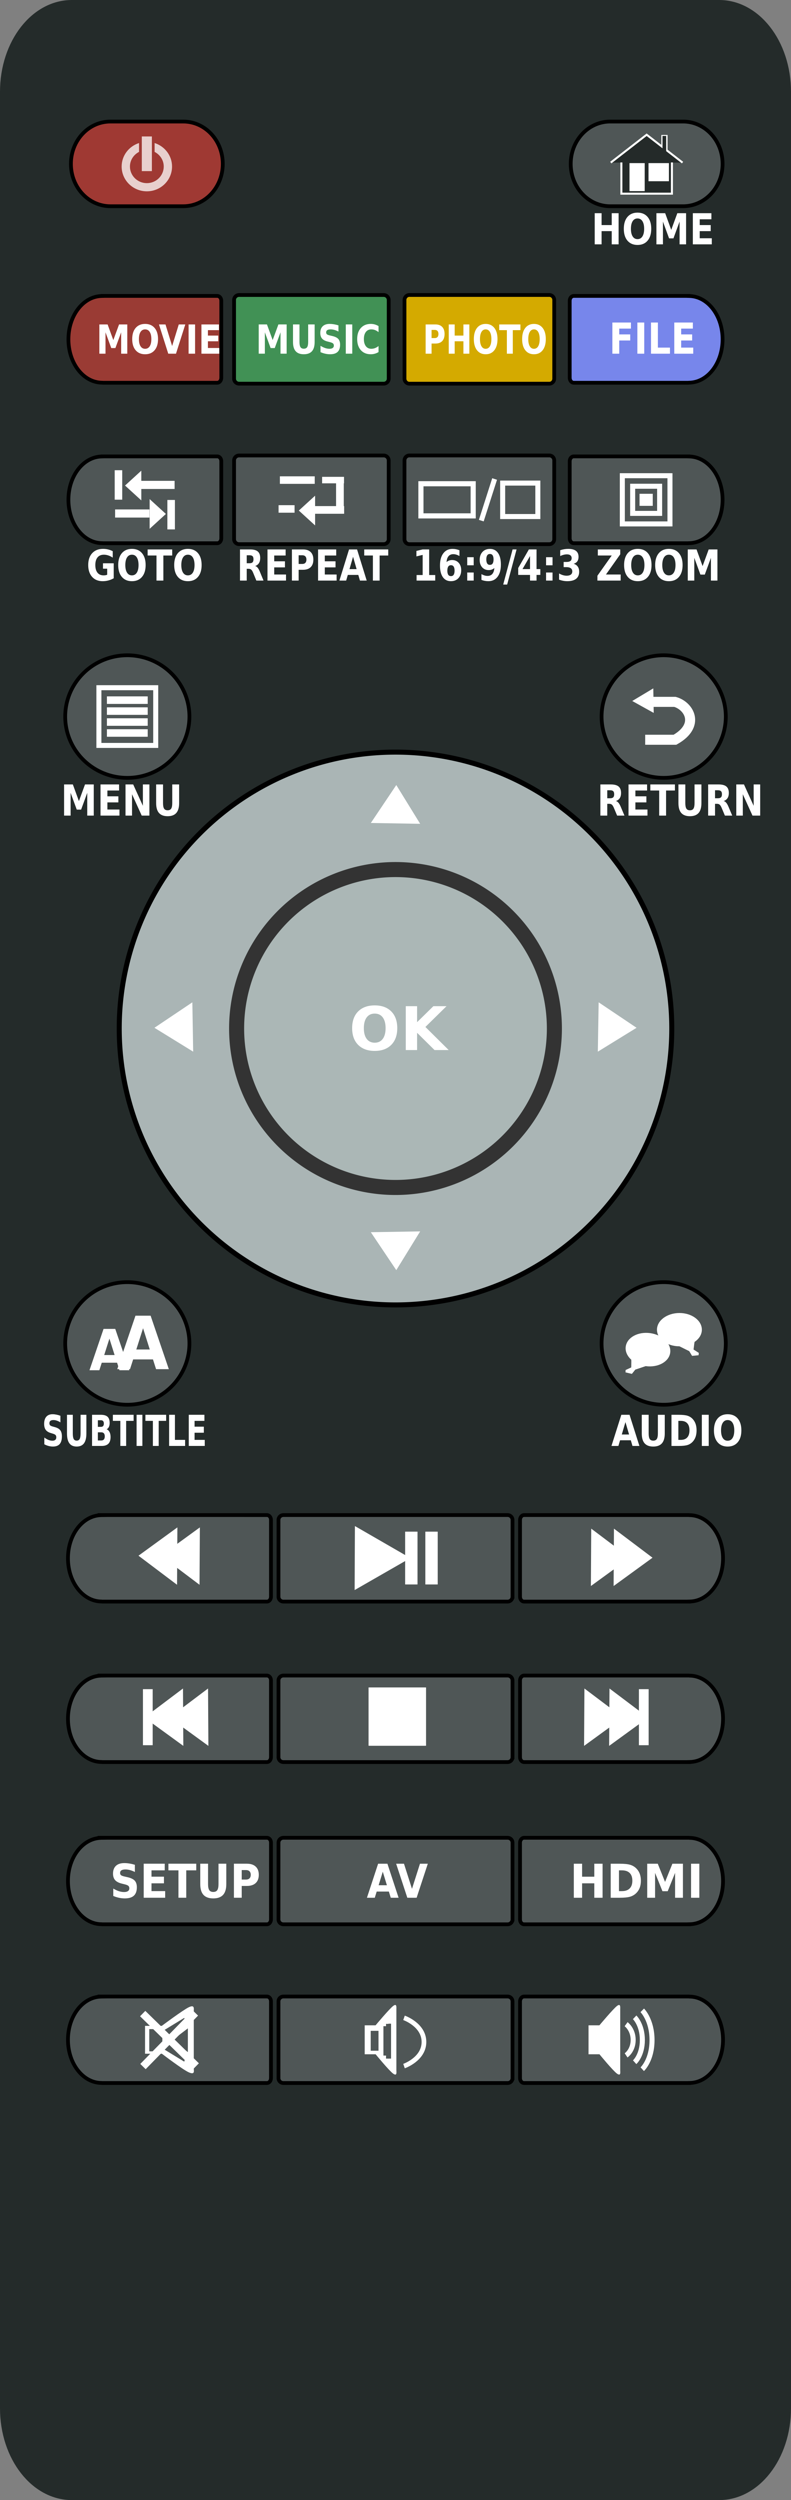 <?xml version="1.0"?>
<svg xmlns="http://www.w3.org/2000/svg" width="316.524" height="1000" version="1.0" viewBox="0 0 316.524 1000">
  <rect x="0" y="0" width="316.524" height="1000" fill="#808080" stroke="none"/>
  <defs>
    <linearGradient id="a">
      <stop offset="0" stop-color="#fff"/>
      <stop offset="1" stop-color="#fff" stop-opacity="0"/>
    </linearGradient>
    <linearGradient id="b">
      <stop offset="0" stop-color="#00195d"/>
      <stop offset="1" stop-color="#00195d" stop-opacity="0"/>
    </linearGradient>
    <linearGradient id="c">
      <stop offset="0" stop-color="#003380"/>
      <stop offset="1" stop-color="#003380" stop-opacity="0"/>
    </linearGradient>
    <linearGradient id="d">
      <stop offset="0" stop-color="#fff"/>
      <stop offset="1" stop-color="#fff" stop-opacity="0"/>
    </linearGradient>
  </defs>
  <path d="M28.767 0h258.99c15.937 0 28.767 16.387 28.767 36.741V963.26c0 20.355-12.83 36.741-28.767 36.741H28.767C12.83 1000 0 983.614 0 963.26V36.74C0 16.387 12.83 0 28.767 0z" fill="#242b2a"/>
  <path d="M44.208 48.615h29.106c8.769 0 15.828 7.554 15.828 16.938 0 9.384-7.06 16.939-15.828 16.939H44.208c-8.77 0-15.829-7.555-15.829-16.939s7.06-16.938 15.829-16.938z" fill="#9f3933" stroke="#000" stroke-width="1.504"/>
  <path d="M55.636 57.209c-4.03 1.295-6.96 4.998-6.96 9.398 0 5.477 4.517 9.919 10.085 9.919 5.568 0 10.084-4.442 10.084-9.919 0-4.4-2.943-8.104-6.976-9.398v3.544c2.151 1.112 3.653 3.3 3.653 5.854 0 3.667-3.034 6.65-6.761 6.65-3.728 0-6.762-2.983-6.762-6.65 0-2.553 1.486-4.742 3.637-5.854z" opacity=".76" fill="#fff" fill-rule="evenodd"/>
  <path d="M56.745 54.58v13.862h4.031V54.58z" opacity=".76" fill="#fff" fill-rule="evenodd"/>
  <path d="M95.674 117.997h57.859c1.111 0 2.006.895 2.006 2.006v31.452a2.002 2.002 0 01-2.006 2.006h-57.86a2.002 2.002 0 01-2.005-2.006v-31.452c0-1.111.895-2.006 2.006-2.006z" fill="#419155" stroke="#000" stroke-width="1.504"/>
  <path d="M163.804 117.989h56.027c1.076 0 1.942.895 1.942 2.007v31.466c0 1.112-.866 2.007-1.942 2.007h-56.027c-1.076 0-1.942-.895-1.942-2.007v-31.466c0-1.112.866-2.007 1.942-2.007z" fill="#d4aa00" stroke="#000" stroke-width="1.504"/>
  <g style="line-height:0%;-inkscape-font-specification:'Sans Bold';text-align:start" aria-label="MUSIC" font-weight="700" font-size="14.869" font-family="sans-serif" letter-spacing="0" word-spacing="0" fill="#fff" stroke-width="1.003">
    <path style="line-height:1.25" d="M103.525 129.77h3.296l2.288 6.26 2.3-6.26h3.29v11.699h-2.45v-8.557l-2.313 6.308h-1.641l-2.314-6.308v8.557h-2.456zM117.248 129.77h2.59v7.013q0 1.45.403 2.076.41.62 1.332.62.928 0 1.332-.62.41-.626.41-2.076v-7.013h2.59v7.013q0 2.484-1.07 3.698-1.07 1.215-3.262 1.215-2.186 0-3.256-1.215-1.07-1.214-1.07-3.698zM135.43 130.138v2.476q-.827-.43-1.614-.65-.787-.22-1.487-.22-.928 0-1.372.298-.444.298-.444.925 0 .47.296.737.302.258 1.09.446l1.103.259q1.675.392 2.38 1.19.707.8.707 2.273 0 1.936-.989 2.884-.982.94-3.006.94-.956 0-1.918-.212-.962-.211-1.923-.626v-2.547q.961.595 1.856.901.902.298 1.736.298.847 0 1.298-.33.45-.328.45-.94 0-.548-.309-.846-.303-.298-1.217-.533l-1.003-.258q-1.506-.376-2.206-1.2-.693-.822-.693-2.217 0-1.747.969-2.687.968-.94 2.785-.94.827 0 1.702.148.874.141 1.809.431zM138.37 129.77h2.59v11.699h-2.59zM151.473 140.826q-.713.431-1.487.65-.773.22-1.614.22-2.509 0-3.975-1.63-1.467-1.637-1.467-4.435 0-2.805 1.467-4.435 1.466-1.638 3.975-1.638.84 0 1.614.22.774.22 1.487.65v2.421q-.72-.572-1.42-.838-.699-.266-1.472-.266-1.386 0-2.18 1.034-.794 1.034-.794 2.852 0 1.81.794 2.844.794 1.035 2.18 1.035.773 0 1.473-.267.7-.266 1.42-.838z"/>
  </g>
  <g style="line-height:0%;-inkscape-font-specification:'Sans Bold';text-align:start" aria-label="PHOTO" font-weight="700" font-size="14.232" font-family="sans-serif" letter-spacing="0" word-spacing="0" fill="#fff" stroke-width="1.003">
    <path style="line-height:1.25" d="M170.321 129.774h3.938q1.757 0 2.694.995.942.987.942 2.82 0 1.842-.942 2.837-.937.988-2.694.988h-1.565v4.059h-2.373zm2.373 2.186v3.267h1.313q.69 0 1.066-.423.376-.43.376-1.214t-.376-1.207q-.376-.423-1.066-.423zM179.566 129.774h2.372v4.458h3.5v-4.458h2.374v11.699h-2.373v-4.96h-3.5v4.96h-2.373zM194.344 131.748q-1.084 0-1.682 1.02-.598 1.018-.598 2.867 0 1.841.598 2.86t1.682 1.019q1.091 0 1.69-1.019.597-1.019.597-2.86 0-1.85-.598-2.868-.598-1.019-1.689-1.019zm0-2.186q2.22 0 3.476 1.614 1.258 1.615 1.258 4.459 0 2.837-1.258 4.45-1.257 1.615-3.476 1.615-2.212 0-3.476-1.614-1.257-1.614-1.257-4.451 0-2.844 1.257-4.459 1.264-1.614 3.476-1.614zM199.768 129.774h8.48v2.28h-3.05v9.419h-2.373v-9.419h-3.057zM213.671 131.748q-1.084 0-1.682 1.02-.598 1.018-.598 2.867 0 1.841.598 2.86t1.682 1.019q1.091 0 1.69-1.019.597-1.019.597-2.86 0-1.85-.598-2.868-.598-1.019-1.689-1.019zm0-2.186q2.22 0 3.476 1.614 1.258 1.615 1.258 4.459 0 2.837-1.258 4.45-1.257 1.615-3.476 1.615-2.212 0-3.475-1.614-1.258-1.614-1.258-4.451 0-2.844 1.258-4.459 1.263-1.614 3.475-1.614z"/>
  </g>
  <path d="M41.076 118.367c-.055 0-.104.024-.158.031-.06.01-.125-.016-.184 0-7.417.128-13.353 7.795-13.353 17.317 0 9.521 5.936 17.22 13.353 17.348h.184c.054.01.103.03.158.03h45.87c.881 0 1.603-.892 1.603-1.98v-30.8c0-1.087-.722-1.948-1.603-1.948h-45.87z" fill="#9a3b34" stroke="#000" stroke-width="1.504"/>
  <path d="M275.448 118.367c.055 0 .104.024.158.031.06.01.125-.016.184 0 7.417.128 13.353 7.795 13.353 17.317 0 9.521-5.936 17.22-13.353 17.348h-.184c-.054.01-.103.03-.158.03h-45.87c-.881 0-1.603-.892-1.603-1.98v-30.8c0-1.087.722-1.948 1.603-1.948h45.87z" fill="#7786eb" stroke="#000" stroke-width="1.504"/>
  <g style="line-height:0%;-inkscape-font-specification:'Sans Bold';text-align:start" aria-label="MOVIE" font-weight="700" font-size="14.869" font-family="sans-serif" letter-spacing="0" word-spacing="0" fill="#fff" stroke-width="1.003">
    <path style="line-height:1.25" d="M39.762 129.774h3.296l2.287 6.26 2.3-6.26h3.29v11.699h-2.448v-8.557l-2.314 6.308H44.53l-2.314-6.308v8.557h-2.455zM58.072 131.749q-1.184 0-1.836 1.018-.653 1.019-.653 2.868 0 1.841.653 2.86.652 1.019 1.836 1.019 1.19 0 1.843-1.019t.653-2.86q0-1.85-.653-2.868-.652-1.018-1.843-1.018zm0-2.187q2.422 0 3.794 1.615 1.372 1.614 1.372 4.458 0 2.837-1.372 4.45-1.372 1.615-3.794 1.615-2.415 0-3.794-1.614-1.372-1.614-1.372-4.45 0-2.845 1.372-4.46 1.38-1.614 3.794-1.614zM63.615 129.774h2.603l2.664 8.635 2.657-8.635h2.603l-3.72 11.699h-3.087zM75.467 129.774h2.59v11.699h-2.59zM80.607 129.774h6.989v2.28h-4.4v2.178h4.137v2.28h-4.137v2.68h4.548v2.28h-7.137z"/>
  </g>
  <g style="line-height:0%;-inkscape-font-specification:'Sans Bold';text-align:start" aria-label="FILE" font-weight="700" font-size="15.815" font-family="sans-serif" letter-spacing="0" word-spacing="0" fill="#fff" stroke-width="1.003">
    <path style="line-height:1.25" d="M245.046 129.01h7.423v2.43h-4.673v2.32h4.394v2.43h-4.394v5.283h-2.75zM255.048 129.01h2.75v12.463h-2.75zM260.506 129.01h2.751v10.034h4.83v2.429h-7.58zM269.823 129.01h7.423v2.43h-4.672v2.32h4.393v2.43h-4.393v2.854h4.83v2.429h-7.581z"/>
  </g>
  <path d="M95.674 182.187h57.859c1.111 0 2.006.895 2.006 2.006v31.452a2.002 2.002 0 01-2.006 2.006h-57.86a2.001 2.001 0 01-2.005-2.006v-31.452c0-1.111.895-2.006 2.006-2.006zM163.804 182.179h56.027c1.076 0 1.942.895 1.942 2.007v31.466c0 1.112-.866 2.007-1.942 2.007h-56.027c-1.076 0-1.942-.895-1.942-2.007v-31.466c0-1.112.866-2.007 1.942-2.007zM41.076 182.557c-.055 0-.104.024-.158.031-.06.01-.125-.016-.184 0-7.417.128-13.353 7.795-13.353 17.317 0 9.521 5.936 17.22 13.353 17.348h.184c.054.01.103.03.158.03h45.87c.881 0 1.603-.892 1.603-1.98v-30.8c0-1.087-.722-1.948-1.603-1.948h-45.87zM275.448 182.557c.055 0 .104.024.158.031.06.01.125-.016.184 0 7.417.128 13.353 7.795 13.353 17.317 0 9.521-5.936 17.22-13.353 17.348h-.184c-.054.01-.103.03-.158.03h-45.87c-.881 0-1.603-.892-1.603-1.98v-30.8c0-1.087.722-1.948 1.603-1.948h45.87zM244.209 48.615h29.106c8.769 0 15.828 7.554 15.828 16.938 0 9.384-7.06 16.939-15.828 16.939h-29.106c-8.77 0-15.829-7.555-15.829-16.939s7.06-16.938 15.829-16.938z" fill="#4f5656" stroke="#000" stroke-width="1.504"/>
  <path d="M290.432 286.616a24.852 24.515 0 01-24.852 24.515 24.852 24.515 0 01-24.852-24.515A24.852 24.515 0 01265.58 262.1a24.852 24.515 0 0124.852 24.515zM75.796 286.616a24.852 24.515 0 01-24.852 24.515 24.852 24.515 0 01-24.852-24.515A24.852 24.515 0 0150.944 262.1a24.852 24.515 0 0124.852 24.515z" fill="#4f5656" stroke="#000" stroke-width="1.504" stroke-linecap="round" stroke-linejoin="round"/>
  <path d="M268.815 411.391a110.553 110.553 0 01-110.553 110.553A110.553 110.553 0 0147.709 411.39a110.553 110.553 0 01110.553-110.553 110.553 110.553 0 01110.553 110.553z" fill="#aab5b5" stroke="#000" stroke-width="2.006"/>
  <path d="M221.841 411.391a63.579 63.579 0 01-63.579 63.579 63.579 63.579 0 01-63.579-63.579 63.579 63.579 0 0163.579-63.579 63.579 63.579 0 0163.579 63.579z" fill="#abb7b6" stroke="#333" stroke-width="6.018"/>
  <path d="M254.723 411.1l-7.584-5.093-7.584-5.092-.164 9.868-.164 9.868 7.748-4.776zM61.801 411.1l7.584-5.093 7.584-5.092.164 9.868.164 9.868-7.748-4.776zM158.579 508.036l-5.093-7.584-5.092-7.584 9.868-.164 9.868-.164-4.776 7.748zM158.579 314.012l-5.093 7.584-5.092 7.584 9.868.164 9.868.164-4.776-7.748z" fill="#fff"/>
  <g style="line-height:0%;-inkscape-font-specification:'Sans Bold';text-align:start" aria-label="OK" font-weight="700" font-size="24.071" font-family="sans-serif" letter-spacing="0" word-spacing="0" fill="#fff" stroke-width="1.003">
    <path style="line-height:1.25" d="M149.94 405.42q-2.068 0-3.208 1.528-1.14 1.528-1.14 4.302 0 2.762 1.14 4.29t3.208 1.528q2.08 0 3.22-1.528 1.141-1.528 1.141-4.29 0-2.774-1.14-4.302-1.14-1.528-3.22-1.528zm0-3.28q4.232 0 6.63 2.422 2.397 2.421 2.397 6.688 0 4.255-2.398 6.676-2.397 2.421-6.629 2.421-4.22 0-6.629-2.421-2.397-2.421-2.397-6.676 0-4.267 2.397-6.688 2.41-2.421 6.63-2.421zM162.376 402.458h4.525v6.406l6.523-6.406h5.254l-8.451 8.31 9.32 9.238h-5.665l-6.981-6.91v6.91h-4.525z"/>
  </g>
  <path d="M113.398 670.196h89.728c1.085 0 1.958.873 1.958 1.958v30.689a1.953 1.953 0 01-1.958 1.957h-89.728a1.953 1.953 0 01-1.958-1.957v-30.69c0-1.084.873-1.957 1.958-1.957z" fill="#4f5656" stroke="#000" stroke-width="1.503"/>
  <path d="M40.841 670.198c-.055 0-.103.024-.157.031-.061.01-.125-.016-.183 0-7.391.128-13.306 7.767-13.306 17.255 0 9.487 5.915 17.157 13.306 17.285h.183c.054.01.102.03.157.03h65.993c.878 0 1.597-.888 1.597-1.972v-30.689c0-1.084-.72-1.941-1.597-1.941H40.84zM275.683 704.798c.055 0 .103-.024.157-.03.061-.01.125.015.183 0 7.391-.129 13.306-7.768 13.306-17.255 0-9.488-5.915-17.158-13.306-17.286h-.183c-.054-.01-.102-.03-.157-.03H209.69c-.878 0-1.597.888-1.597 1.973v30.688c0 1.085.72 1.942 1.597 1.942h65.993z" fill="#4f5656" stroke="#000" stroke-width="1.504"/>
  <path d="M147.567 674.944h22.83c.048 0 .088.039.088.09v23.16a.09.09 0 01-.088.09h-22.83a.089.089 0 01-.088-.09v-23.16a.09.09 0 01.088-.09zM67.82 687.002l15.43-11.63.137 22.955z" fill="#fff" fill-rule="evenodd"/>
  <path d="M59.148 677.587v18.524" fill="none" stroke="#fff" stroke-width="3.891" stroke-linecap="square"/>
  <path d="M57.79 687.002l15.43-11.63.138 22.955zM249.292 687.002l-15.43-11.63-.138 22.955z" fill="#fff" fill-rule="evenodd"/>
  <path d="M259.322 687.002l-15.43-11.63-.138 22.955z" fill="#fff" fill-rule="evenodd"/>
  <path d="M113.398 606.006h89.728c1.085 0 1.958.873 1.958 1.958v30.689a1.953 1.953 0 01-1.958 1.957h-89.728a1.953 1.953 0 01-1.958-1.957v-30.69c0-1.084.873-1.957 1.958-1.957z" fill="#4f5656" stroke="#000" stroke-width="1.503"/>
  <path d="M40.841 606.008c-.055 0-.103.024-.157.031-.061.01-.125-.016-.183 0-7.391.128-13.306 7.767-13.306 17.255 0 9.487 5.915 17.157 13.306 17.285h.183c.054.01.102.03.157.03h65.993c.878 0 1.597-.888 1.597-1.972v-30.689c0-1.084-.72-1.941-1.597-1.941H40.84zM275.683 640.608c.055 0 .103-.024.157-.03.061-.01.125.015.183 0 7.391-.129 13.306-7.768 13.306-17.255 0-9.488-5.915-17.158-13.306-17.286h-.183c-.054-.01-.102-.03-.157-.03H209.69c-.878 0-1.597.888-1.597 1.973v30.688c0 1.085.72 1.942 1.597 1.942h65.993z" fill="#4f5656" stroke="#000" stroke-width="1.504"/>
  <path d="M261.109 623.063l-15.43-11.63-.138 22.955z" fill="#fff" fill-rule="evenodd"/>
  <path d="M252.017 623.063l-15.43-11.63-.138 22.955zM55.415 622.258l15.43 11.63.138-22.955z" fill="#fff" fill-rule="evenodd"/>
  <path d="M64.408 622.258l15.43 11.63.138-22.955z" fill="#fff" fill-rule="evenodd"/>
  <path d="M164.21 623.2l-22.189-12.802-.115 25.604z" fill="#fff"/>
  <path d="M170.256 612.642h4.844c.03 0 .053.036.053.079v20.958c0 .045-.024.08-.053.08h-4.844c-.03 0-.053-.037-.053-.08v-20.958c0-.045.024-.08.053-.08zM162.174 612.642h4.843c.03 0 .053.036.053.079v20.958c0 .045-.024.08-.053.08h-4.843c-.03 0-.053-.037-.053-.08v-20.958c0-.045.024-.08.053-.08z" fill="#fff" fill-rule="evenodd"/>
  <path d="M290.432 537.358a24.852 24.515 0 01-24.852 24.515 24.852 24.515 0 01-24.852-24.515 24.852 24.515 0 0124.852-24.515 24.852 24.515 0 0124.852 24.515zM75.796 537.358a24.852 24.515 0 01-24.852 24.515 24.852 24.515 0 01-24.852-24.515 24.852 24.515 0 0124.852-24.515 24.852 24.515 0 0124.852 24.515z" fill="#4f5656" stroke="#000" stroke-width="1.504" stroke-linecap="round" stroke-linejoin="round"/>
  <path d="M257.611 677.587v18.524" fill="none" stroke="#fff" stroke-width="3.891" stroke-linecap="square"/>
  <path d="M113.398 735.089h89.728c1.085 0 1.958.872 1.958 1.957v30.689a1.953 1.953 0 01-1.958 1.957h-89.728a1.953 1.953 0 01-1.958-1.957v-30.69c0-1.084.873-1.956 1.958-1.956z" fill="#4f5656" stroke="#000" stroke-width="1.503"/>
  <path d="M40.841 735.09c-.055 0-.103.024-.157.031-.061.01-.125-.016-.183 0-7.391.128-13.306 7.767-13.306 17.255 0 9.487 5.915 17.158 13.306 17.286h.183c.054.01.102.03.157.03h65.993c.878 0 1.597-.889 1.597-1.973V737.03c0-1.084-.72-1.941-1.597-1.941H40.84zM275.683 769.69c.055 0 .103-.024.157-.03.06-.01.125.015.183 0 7.391-.128 13.306-7.767 13.306-17.255s-5.915-17.158-13.306-17.286h-.183c-.054-.01-.102-.03-.157-.03H209.69c-.878 0-1.597.888-1.597 1.973v30.688c0 1.084.72 1.942 1.597 1.942h65.993z" fill="#4f5656" stroke="#000" stroke-width="1.504"/>
  <path d="M113.398 798.576h89.728c1.085 0 1.958.873 1.958 1.958v30.689a1.953 1.953 0 01-1.958 1.957h-89.728a1.953 1.953 0 01-1.958-1.957v-30.69c0-1.084.873-1.957 1.958-1.957z" fill="#4f5656" stroke="#000" stroke-width="1.503"/>
  <path d="M40.841 798.578c-.055 0-.103.024-.157.031-.061.01-.125-.016-.183 0-7.391.128-13.306 7.767-13.306 17.255 0 9.487 5.915 17.157 13.306 17.285h.183c.054.01.102.03.157.03h65.993c.878 0 1.597-.888 1.597-1.972v-30.689c0-1.084-.72-1.941-1.597-1.941H40.84zM275.683 833.178c.055 0 .103-.024.157-.03.06-.01.125.015.183 0 7.391-.128 13.306-7.768 13.306-17.255 0-9.488-5.915-17.158-13.306-17.286h-.183c-.054-.01-.102-.03-.157-.03H209.69c-.878 0-1.597.889-1.597 1.973v30.688c0 1.084.72 1.942 1.597 1.942h65.993z" fill="#4f5656" stroke="#000" stroke-width="1.504"/>
  <g style="line-height:0%;-inkscape-font-specification:'Sans Bold';text-align:start" aria-label="SETUP" font-weight="700" font-size="17.595" font-family="sans-serif" letter-spacing="0" word-spacing="0" fill="#fff" stroke-width="1.003">
    <path style="line-height:1.25" d="M53.968 745.884v2.882q-.996-.502-1.943-.757-.947-.255-1.789-.255-1.117 0-1.65.346-.535.347-.535 1.076 0 .547.356.857.364.301 1.311.52l1.328.3q2.015.457 2.865 1.387.85.93.85 2.644 0 2.253-1.19 3.356-1.182 1.094-3.618 1.094-1.15 0-2.307-.246t-2.315-.73v-2.963q1.158.693 2.234 1.049 1.085.346 2.089.346 1.02 0 1.562-.383t.542-1.094q0-.638-.372-.985-.365-.346-1.465-.62l-1.206-.3q-1.814-.439-2.655-1.396-.834-.958-.834-2.58 0-2.034 1.165-3.128 1.166-1.095 3.352-1.095.995 0 2.047.174 1.053.164 2.178.501zM57.505 745.456h8.41v2.653h-5.294v2.535H65.6v2.654h-4.978v3.118h5.472v2.654h-8.588zM67.396 745.456h11.138v2.653h-4.007v10.96h-3.116v-10.96h-4.015zM80.137 745.456h3.116v8.16q0 1.688.486 2.417.494.72 1.602.72 1.118 0 1.603-.72.494-.73.494-2.416v-8.161h3.116v8.16q0 2.891-1.287 4.305-1.287 1.413-3.926 1.413-2.63 0-3.917-1.413-1.287-1.414-1.287-4.304zM93.606 745.456h5.172q2.307 0 3.537 1.158 1.239 1.149 1.239 3.283 0 2.142-1.239 3.3-1.23 1.15-3.537 1.15h-2.056v4.723h-3.116zM96.722 748v3.802h1.724q.907 0 1.4-.492.494-.502.494-1.413 0-.912-.493-1.405-.494-.492-1.4-.492z"/>
  </g>
  <g style="line-height:0%;-inkscape-font-specification:'Sans Bold';text-align:start" aria-label="AV" font-weight="700" font-size="17.595" font-family="sans-serif" letter-spacing="0" word-spacing="0" fill="#fff" stroke-width="1.003">
    <path style="line-height:1.25" d="M155.607 756.594h-4.873l-.769 2.48h-3.132l4.476-13.614h3.715l4.476 13.614h-3.132zm-4.096-2.526h3.31l-1.65-5.416zM158.521 745.46h3.132l3.206 10.049 3.197-10.049h3.133l-4.477 13.614h-3.715z"/>
  </g>
  <g style="line-height:0%;-inkscape-font-specification:'Sans Bold';text-align:start" aria-label="HDMI" font-weight="700" font-size="18.135" font-family="sans-serif" letter-spacing="0" word-spacing="0" fill="#fff" stroke-width="1.003">
    <path style="line-height:1.25" d="M229.618 745.46h3.31v5.189h4.885v-5.189h3.31v13.614h-3.31v-5.772h-4.884v5.772h-3.31zM247.684 748.114v8.307h1.187q2.029 0 3.095-1.067 1.075-1.067 1.075-3.1 0-2.025-1.066-3.083-1.067-1.057-3.104-1.057zm-3.31-2.654h3.49q2.924 0 4.351.447 1.436.438 2.46 1.495.903.921 1.341 2.125.439 1.204.439 2.726 0 1.542-.439 2.754-.438 1.204-1.341 2.125-1.032 1.058-2.477 1.505-1.444.437-4.333.437h-3.491zM258.991 745.46h4.213l2.924 7.286 2.94-7.286h4.205v13.614h-3.13v-9.957l-2.957 7.34h-2.098l-2.958-7.34v9.957h-3.139zM276.532 745.46h3.31v13.614h-3.31z"/>
  </g>
  <path d="M247.744 801.957c-.19-.017-.46.103-.84.388-1.515 1.138-7.022 7.728-7.022 7.728-.048 0-.086.019-.132.024h-4.245v11.58h4.377s5.41 6.614 7.023 7.752c1.613 1.139 1.28-.63 1.28-1.405v-24.299c0-.58.13-1.716-.441-1.768z" fill="#fff"/>
  <path d="M250.541 809.643s2.824 2.033 2.824 6.304c0 4.27-2.824 6.167-2.824 6.167h0M253.961 806.896s3.081 2.928 3.081 9.08c0 6.154-3.08 8.885-3.08 8.885h0" fill="none" stroke="#fff" stroke-width="2.006"/>
  <path d="M257.004 804.106s3.91 3.838 3.91 11.902c0 8.063-3.91 11.642-3.91 11.642h0" fill="none" stroke="#fff" stroke-width="2.006"/>
  <path d="M158.174 801.957c-.19-.017-.46.103-.84.388-1.515 1.138-7.022 7.728-7.022 7.728-.048 0-.086.019-.132.024h-4.245v11.58h4.377s5.41 6.614 7.023 7.752c1.613 1.139 1.28-.63 1.28-1.405v-24.299c0-.58.13-1.716-.441-1.768z" fill="#fff"/>
  <path d="M161.67 807.106s7.982 2.764 7.982 9.647c0 6.882-7.982 9.647-7.982 9.647" fill="none" stroke="#fff" stroke-width="1.874"/>
  <path d="M155 809.52v13.892" fill="none" stroke="#4f5656" stroke-width="1.051"/>
  <path d="M154 810.445v11.75" fill="none" stroke="#4f5656" stroke-width="1.141"/>
  <path d="M155.957 809.44v13.969" fill="none" stroke="#4f5656" stroke-width="1.054"/>
  <path d="M148.338 812.302h3.123v7.953h-3.123z" fill="#4f5656"/>
  <path d="M76.86 802.487c-.293-.016-.707.099-1.29.373-2.33 1.095-10.797 7.434-10.797 7.434-.074 0-.132.018-.203.023h-6.526v11.14h6.73s8.315 6.362 10.796 7.457c2.48 1.094 1.97-.607 1.97-1.352v-23.374c0-.56.2-1.652-.68-1.701z" fill="#fff"/>
  <path d="M59.788 813.003h5.181v6.124h-5.181z" fill="#4f5656"/>
  <path d="M59.729 811.62h3.356v8.89H59.73zM68.928 816.065l6.25 4.754v-9.507zM65.83 811.944l2.498 2.581 5.829-5.746-.417-1.665zM65.83 819.813l2.498-2.582 5.829 5.746-.417 1.666z" fill="#4f5656"/>
  <path d="M78.177 805.162l-20.963 21.433M57.097 805.397L78.53 826.36" fill="none" stroke="#fff" stroke-width="3.009"/>
  <g style="line-height:0%;-inkscape-font-specification:'Sans Bold';text-align:start" aria-label="ZOOM" font-weight="700" font-size="15.815" font-family="sans-serif" letter-spacing="0" word-spacing="0" fill="#fff" stroke-width="1.003">
    <path style="line-height:1.25" d="M239.229 219.766h8.966v1.945l-5.723 8.088h5.887v2.43h-9.295v-1.945l5.723-8.089h-5.558zM255.225 221.87q-1.257 0-1.95 1.085-.693 1.085-.693 3.055 0 1.961.693 3.047.693 1.085 1.95 1.085 1.265 0 1.958-1.085.693-1.086.693-3.047 0-1.97-.693-3.055-.693-1.085-1.958-1.085zm0-2.329q2.572 0 4.03 1.72 1.457 1.719 1.457 4.749 0 3.022-1.457 4.741-1.458 1.72-4.03 1.72-2.565 0-4.03-1.72-1.457-1.72-1.457-4.741 0-3.03 1.458-4.75 1.464-1.719 4.03-1.719zM267.657 221.87q-1.258 0-1.95 1.085-.694 1.085-.694 3.055 0 1.961.693 3.047.693 1.085 1.95 1.085 1.265 0 1.958-1.085.693-1.086.693-3.047 0-1.97-.693-3.055-.693-1.085-1.957-1.085zm0-2.329q2.572 0 4.03 1.72 1.457 1.719 1.457 4.749 0 3.022-1.458 4.741-1.457 1.72-4.03 1.72-2.564 0-4.029-1.72-1.457-1.72-1.457-4.741 0-3.03 1.457-4.75 1.465-1.719 4.03-1.719zM275.215 219.766h3.501l2.43 6.67 2.443-6.67h3.494v12.462h-2.601v-9.114l-2.458 6.719h-1.743l-2.458-6.72v9.115h-2.608z"/>
  </g>
  <g style="line-height:0%;-inkscape-font-specification:'Sans Bold';text-align:start" aria-label="16:9/4:3" font-weight="700" font-size="15.815" font-family="sans-serif" letter-spacing="0" word-spacing="0" fill="#fff" stroke-width="1.003">
    <path style="line-height:1.25" d="M166.699 230.004h2.429v-8.055l-2.494.601v-2.187l2.48-.6h2.615v10.241h2.429v2.22h-7.46zM180.452 226.073q-.722 0-1.086.55-.357.543-.357 1.637 0 1.093.357 1.644.364.542 1.086.542.729 0 1.086-.542.364-.551.364-1.644 0-1.094-.364-1.637-.357-.55-1.086-.55zm3.4-5.985v2.304q-.678-.376-1.278-.551-.6-.184-1.172-.184-1.229 0-1.915.801-.685.793-.8 2.363.472-.41 1.022-.61.55-.208 1.2-.208 1.636 0 2.636 1.118 1.008 1.119 1.008 2.93 0 2.003-1.122 3.213-1.121 1.202-3.008 1.202-2.079 0-3.222-1.636-1.136-1.644-1.136-4.657 0-3.089 1.33-4.85 1.335-1.77 3.657-1.77.736 0 1.429.134.693.134 1.372.4zM186.968 222.876h2.579v3.23h-2.58zm0 6.118h2.579v3.23h-2.58zM192.655 231.949v-2.304q.657.359 1.257.543.6.175 1.186.175 1.23 0 1.915-.793.686-.801.807-2.37-.486.417-1.036.625-.55.21-1.193.21-1.636 0-2.643-1.111-1-1.119-1-2.938 0-2.012 1.114-3.222 1.122-1.21 3-1.21 2.087 0 3.23 1.644 1.143 1.644 1.143 4.65 0 3.088-1.336 4.857-1.336 1.761-3.665 1.761-.75 0-1.436-.133-.686-.125-1.343-.384zm3.393-6.002q.722 0 1.086-.542.365-.551.365-1.644 0-1.086-.365-1.636-.364-.551-1.086-.551-.721 0-1.085.55-.365.551-.365 1.637 0 1.093.365 1.644.364.542 1.085.542zM205.122 219.762h1.586l-3.765 14.048h-1.579zM212.095 222.408l-3.015 5.217h3.015zm-.457-2.646h3.058v7.863h1.521v2.329h-1.521v2.27h-2.6v-2.27h-4.73v-2.755zM218.518 222.876h2.58v3.23h-2.58zm0 6.118h2.58v3.23h-2.58zM229.556 225.505q1.08.326 1.636 1.135.565.801.565 2.045 0 1.853-1.215 2.821-1.214.96-3.543.96-.822 0-1.65-.158-.822-.15-1.63-.46v-2.478q.772.45 1.53.684.764.225 1.5.225 1.093 0 1.671-.442.586-.442.586-1.269 0-.851-.6-1.285-.593-.442-1.758-.442h-1.1v-2.07h1.158q1.036 0 1.543-.376.507-.384.507-1.16 0-.718-.493-1.11-.493-.393-1.393-.393-.665 0-1.343.176-.679.175-1.35.517v-2.354q.814-.267 1.614-.4.8-.134 1.572-.134 2.079 0 3.108.801 1.036.793 1.036 2.396 0 1.093-.493 1.794-.493.693-1.458.977z"/>
  </g>
  <g style="line-height:0%;-inkscape-font-specification:'Sans Bold';text-align:start" aria-label="REPEAT" font-weight="700" font-size="15.633" font-family="sans-serif" letter-spacing="0" word-spacing="0" fill="#fff" stroke-width="1.003">
    <path style="line-height:1.25" d="M99.857 225.292q.845 0 1.208-.376.37-.375.37-1.235 0-.851-.37-1.218-.363-.368-1.208-.368h-1.13v3.197zm-1.13 2.22v4.716h-2.688v-12.462h4.105q2.059 0 3.015.827.964.826.964 2.612 0 1.236-.503 2.029-.496.793-1.5 1.168.55.15.983.685.44.526.887 1.602l1.459 3.54h-2.862l-1.27-3.097q-.385-.935-.782-1.277-.391-.343-1.047-.343zM107.04 219.766h7.253v2.43h-4.565v2.32h4.293v2.429h-4.293v2.854h4.719v2.43h-7.407zM116.813 219.766h4.46q1.99 0 3.051 1.06 1.068 1.052 1.068 3.005 0 1.962-1.068 3.022-1.06 1.052-3.05 1.052H119.5v4.323h-2.688zm2.688 2.33v3.48h1.486q.782 0 1.208-.45.426-.46.426-1.295 0-.834-.426-1.285-.426-.45-1.208-.45zM127.284 219.766h7.253v2.43h-4.566v2.32h4.293v2.429h-4.293v2.854h4.72v2.43h-7.407zM143.38 229.958h-4.201l-.664 2.27h-2.701l3.86-12.462h3.204l3.86 12.462h-2.701zm-3.531-2.312h2.855l-1.424-4.958zM145.754 219.766h9.605v2.43h-3.455v10.032h-2.687v-10.033h-3.463z"/>
  </g>
  <g style="line-height:0%;-inkscape-font-specification:'Sans Bold';text-align:start" aria-label="GOTO" font-weight="700" font-size="15.815" font-family="sans-serif" letter-spacing="0" word-spacing="0" fill="#fff" stroke-width="1.003">
    <path style="line-height:1.25" d="M45.502 231.302q-1.028.584-2.136.876-1.107.292-2.286.292-2.665 0-4.223-1.736-1.557-1.744-1.557-4.724 0-3.013 1.586-4.741 1.586-1.728 4.344-1.728 1.064 0 2.036.234.979.234 1.843.693v2.579q-.893-.593-1.779-.885-.878-.292-1.764-.292-1.643 0-2.537 1.077-.886 1.068-.886 3.063 0 1.978.858 3.055.857 1.077 2.436 1.077.429 0 .793-.059.372-.067.665-.2v-2.42h-1.68v-2.154h4.287zM52.79 221.87q-1.258 0-1.95 1.085-.694 1.085-.694 3.055 0 1.961.693 3.047.693 1.085 1.95 1.085 1.265 0 1.958-1.085.693-1.086.693-3.047 0-1.97-.693-3.055-.693-1.085-1.957-1.085zm0-2.329q2.572 0 4.03 1.72 1.457 1.719 1.457 4.749 0 3.022-1.458 4.741-1.457 1.72-4.03 1.72-2.564 0-4.029-1.72-1.457-1.72-1.457-4.741 0-3.03 1.457-4.75 1.465-1.719 4.03-1.719zM59.077 219.766h9.83v2.43h-3.536v10.032h-2.75v-10.033h-3.544zM75.195 221.87q-1.257 0-1.95 1.085-.693 1.085-.693 3.055 0 1.961.693 3.047.693 1.085 1.95 1.085 1.265 0 1.958-1.085.693-1.086.693-3.047 0-1.97-.693-3.055-.693-1.085-1.958-1.085zm0-2.329q2.572 0 4.03 1.72 1.457 1.719 1.457 4.749 0 3.022-1.457 4.741-1.458 1.72-4.03 1.72-2.565 0-4.03-1.72-1.457-1.72-1.457-4.741 0-3.03 1.458-4.75 1.464-1.719 4.03-1.719z"/>
  </g>
  <g style="line-height:0%;-inkscape-font-specification:'Sans Bold';text-align:start" aria-label="HOME" font-weight="700" font-size="15.815" font-family="sans-serif" letter-spacing="0" word-spacing="0" fill="#fff" stroke-width="1.003">
    <path style="line-height:1.25" d="M237.978 85.274h2.751v4.75h4.058v-4.75h2.75v12.462h-2.75v-5.283h-4.058v5.283h-2.75zM255.11 87.378q-1.257 0-1.95 1.085-.693 1.085-.693 3.055 0 1.961.693 3.047.693 1.085 1.95 1.085 1.266 0 1.958-1.085.694-1.086.694-3.047 0-1.97-.694-3.055-.692-1.085-1.957-1.085zm0-2.329q2.573 0 4.03 1.72 1.458 1.719 1.458 4.749 0 3.022-1.458 4.741-1.457 1.72-4.03 1.72-2.564 0-4.029-1.72-1.457-1.72-1.457-4.741 0-3.03 1.457-4.75 1.465-1.719 4.03-1.719zM262.67 85.274h3.5l2.43 6.67 2.443-6.67h3.494v12.462h-2.6v-9.114l-2.458 6.719h-1.744l-2.457-6.72v9.115h-2.608zM277.245 85.274h7.423v2.43h-4.673v2.32h4.394v2.429h-4.394v2.854h4.83v2.43h-7.58z"/>
  </g>
  <path d="M273.122 65.036l-14.36-11.146-14.36 11.146" fill="#242a29" stroke="#fff" stroke-width=".805"/>
  <path d="M268.873 64.976v12.49H248.65v-12.49" fill="#242a29" stroke="#fff" stroke-width=".805"/>
  <path d="M251.898 65.242h6.082V76.45h-6.082zM259.507 65.242h8.162v7.247h-8.162z" fill="#fff"/>
  <path d="M266.389 53.983v6.359" fill="none" stroke="#fff" stroke-width="1.489"/>
  <path d="M265.29 53.981v4.797" fill="none" stroke="#fff" stroke-width="1.294"/>
  <path d="M265.84 54.374v6.248" fill="none" stroke="#242a29" stroke-width="1.476"/>
  <path d="M39.575 275.07h22.739v23.092h-22.74z" fill="none" stroke="#fff" stroke-width="2.006" stroke-linecap="square"/>
  <path d="M42.784 280.047h16.321M42.784 284.426h16.321M42.784 288.806h16.321M42.784 293.185h16.321" fill="none" stroke="#fff" stroke-width="3.009"/>
  <g style="line-height:0%;-inkscape-font-specification:'Sans Bold';text-align:start" aria-label="MENU" font-weight="700" font-size="15.815" font-family="sans-serif" letter-spacing="0" word-spacing="0" fill="#fff" stroke-width="1.003">
    <path style="line-height:1.25" d="M25.648 313.766h3.5l2.43 6.67 2.443-6.67h3.494v12.462h-2.601v-9.115l-2.458 6.72h-1.743l-2.458-6.72v9.115h-2.607zM40.222 313.766h7.423v2.43h-4.672v2.32h4.394v2.428h-4.394v2.855h4.83v2.43h-7.58zM50.225 313.766h3.072l3.88 8.547v-8.547h2.607v12.462h-3.072l-3.88-8.547v8.547h-2.607zM62.485 313.766h2.75v7.47q0 1.545.429 2.213.436.659 1.415.659.986 0 1.414-.66.436-.667.436-2.211v-7.47h2.75v7.47q0 2.646-1.135 3.94-1.136 1.293-3.465 1.293-2.322 0-3.458-1.294-1.136-1.293-1.136-3.94z"/>
  </g>
  <g style="line-height:0%;-inkscape-font-specification:'Sans Bold';text-align:start" aria-label="RETURN" font-weight="700" font-size="15.815" font-family="sans-serif" letter-spacing="0" word-spacing="0" fill="#fff" stroke-width="1.003">
    <path style="line-height:1.25" d="M244.155 319.292q.865 0 1.236-.376.379-.375.379-1.235 0-.852-.379-1.219-.371-.367-1.236-.367h-1.157v3.197zm-1.157 2.22v4.716h-2.751v-12.462h4.201q2.108 0 3.086.827.986.826.986 2.612 0 1.235-.514 2.028-.507.793-1.536 1.169.564.15 1.007.684.45.526.908 1.603l1.493 3.54h-2.93l-1.3-3.098q-.393-.934-.8-1.277-.4-.342-1.072-.342zM251.507 313.766h7.423v2.43h-4.673v2.32h4.394v2.428h-4.394v2.855h4.83v2.43h-7.58zM260.237 313.766h9.831v2.43h-3.536v10.032h-2.75v-10.033h-3.545zM271.483 313.766h2.75v7.47q0 1.545.43 2.213.435.659 1.414.659.986 0 1.414-.66.436-.667.436-2.211v-7.47h2.75v7.47q0 2.646-1.135 3.94-1.136 1.293-3.465 1.293-2.322 0-3.458-1.294-1.136-1.293-1.136-3.94zM287.28 319.292q.864 0 1.235-.376.38-.375.38-1.235 0-.852-.38-1.219-.371-.367-1.236-.367h-1.157v3.197zm-1.158 2.22v4.716h-2.75v-12.462h4.2q2.108 0 3.087.827.986.826.986 2.612 0 1.235-.515 2.028-.507.793-1.536 1.169.565.15 1.008.684.45.526.907 1.603l1.493 3.54h-2.93l-1.3-3.098q-.392-.934-.8-1.277-.4-.342-1.071-.342zM294.631 313.766h3.072l3.88 8.547v-8.547h2.607v12.462h-3.072l-3.88-8.547v8.547h-2.607z"/>
  </g>
  <g style="line-height:0%;-inkscape-font-specification:'Sans Bold';text-align:start" aria-label="SUBTITLE" font-weight="700" font-size="14.527" font-family="sans-serif" letter-spacing="0" word-spacing="0" fill="#fff" stroke-width="1.003">
    <path style="line-height:1.25" d="M24.174 566.287v2.637q-.741-.459-1.447-.692-.705-.234-1.332-.234-.832 0-1.23.317-.397.317-.397.985 0 .5.265.785.271.275.976.475l.989.276q1.5.417 2.134 1.268.633.852.633 2.421 0 2.062-.886 3.072-.88 1.001-2.695 1.001-.856 0-1.718-.225t-1.724-.668v-2.713q.862.635 1.664.96.808.318 1.555.318.76 0 1.164-.35.403-.352.403-1.003 0-.584-.277-.901-.271-.317-1.09-.568l-.899-.275q-1.35-.4-1.977-1.277-.621-.877-.621-2.362 0-1.862.868-2.863.868-1.002 2.496-1.002.741 0 1.525.159.783.15 1.621.459zM26.808 565.894h2.32v7.47q0 1.545.362 2.213.368.66 1.194.66.832 0 1.193-.66.368-.668.368-2.212v-7.47h2.32v7.47q0 2.646-.958 3.94-.958 1.293-2.923 1.293-1.96 0-2.918-1.293-.958-1.294-.958-3.94zM40.443 570.719q.548 0 .831-.334.284-.334.284-.985 0-.643-.284-.977-.283-.342-.831-.342h-1.284v2.638zm.078 5.45q.7 0 1.049-.409.355-.409.355-1.235 0-.81-.35-1.21-.349-.41-1.054-.41h-1.362v3.264zm2.158-4.482q.747.3 1.157 1.11.41.81.41 1.987 0 1.803-.88 2.688-.88.884-2.676.884h-3.852v-12.462h3.484q1.875 0 2.712.785.844.785.844 2.512 0 .91-.307 1.553-.308.634-.892.943zM45.168 565.894h8.295v2.43h-2.984v10.032h-2.32v-10.033h-2.99zM54.656 565.894h2.32v12.462h-2.32zM58.188 565.894h8.294v2.43H63.5v10.032h-2.321v-10.033h-2.99zM67.676 565.894h2.32v10.033h4.075v2.43h-6.395zM75.536 565.894h6.263v2.43h-3.942v2.32h3.707v2.429h-3.707v2.854h4.074v2.43h-6.395z"/>
  </g>
  <g style="line-height:0%;-inkscape-font-specification:'Sans Bold';text-align:start" aria-label="AUDIO" font-weight="700" font-size="15.815" font-family="sans-serif" letter-spacing="0" word-spacing="0" fill="#fff" stroke-width="1.003">
    <path style="line-height:1.25" d="M252.425 576.09h-4.301l-.679 2.27h-2.765l3.951-12.462h3.28l3.95 12.462h-2.765zm-3.615-2.312h2.922l-1.458-4.958zM256.812 565.898h2.75v7.471q0 1.544.429 2.212.436.66 1.415.66.985 0 1.414-.66.436-.668.436-2.212v-7.47h2.75v7.47q0 2.646-1.135 3.94-1.136 1.293-3.465 1.293-2.322 0-3.459-1.293-1.135-1.294-1.135-3.94zM271.45 568.327v7.605h.987q1.686 0 2.572-.977.893-.977.893-2.838 0-1.853-.886-2.821-.886-.969-2.58-.969zm-2.75-2.429h2.9q2.43 0 3.616.41 1.193.4 2.043 1.368.75.843 1.115 1.945.364 1.102.364 2.496 0 1.41-.364 2.52-.365 1.102-1.115 1.946-.857.968-2.057 1.377-1.2.4-3.601.4H268.7zM280.846 565.898h2.75v12.462h-2.75zM291.177 568.002q-1.258 0-1.95 1.085-.694 1.085-.694 3.055 0 1.962.693 3.047.693 1.085 1.95 1.085 1.265 0 1.958-1.085.693-1.085.693-3.047 0-1.97-.693-3.055-.693-1.085-1.957-1.085zm0-2.329q2.572 0 4.03 1.72 1.457 1.719 1.457 4.749 0 3.022-1.458 4.741-1.457 1.72-4.03 1.72-2.564 0-4.029-1.72-1.457-1.72-1.457-4.741 0-3.03 1.457-4.75 1.465-1.719 4.03-1.719z"/>
  </g>
  <path d="M253.163 194.49h10.792v10.859h-10.792z" fill="none" stroke="#fff" stroke-width="2.006"/>
  <path d="M249.027 190.277h19.064v19.284h-19.064z" fill="none" stroke="#fff" stroke-width="2.006"/>
  <path d="M255.917 197.505h5.284v4.828h-5.284z" fill="#fff"/>
  <path d="M215.22 193.229h-14.077v13.38h14.078z" fill="none" stroke="#fff" stroke-width="2.006"/>
  <path d="M189.347 193.491h-20.91v12.856h20.91z" fill="none" stroke="#fff" stroke-width="2.05"/>
  <path d="M197.921 191.592l-5.33 16.654" fill="none" stroke="#fff" stroke-width="2.006"/>
  <path d="M258.182 295.892h11.908c10.155-5.734 5.727-13.531 0-15.156h-8.744" fill="none" stroke="#fff" stroke-width="4.012"/>
  <path d="M252.996 280.388l8.426-5.054.163 9.824z" fill="#fff"/>
  <g style="line-height:0%;-inkscape-font-specification:'Sans Bold';text-align:start">
    <path style="line-height:1.25" d="M61.214 543.745h-7.935l-1.252 3.896h-5.101l7.289-21.387h6.05l7.289 21.387h-5.101zm-6.67-3.968h5.391l-2.689-8.51z" font-size="28.141" aria-label="A" font-weight="700" font-family="sans-serif" letter-spacing="0" word-spacing="0" fill="#fff" stroke-width="1.003"/>
  </g>
  <g style="line-height:0%;-inkscape-font-specification:'Sans Bold';text-align:start">
    <path style="line-height:1.25" d="M46.852 545.063h-6.134l-.967 3.012h-3.943l5.634-16.531h4.676l5.634 16.531H47.81zm-5.155-3.067h4.167l-2.079-6.577z" font-size="21.752" aria-label="A" font-weight="700" font-family="sans-serif" letter-spacing="0" word-spacing="0" fill="#fff" stroke-width="1.003"/>
  </g>
  <path d="M271.888 525.183c-4.964 0-8.996 2.996-8.996 6.676 0 3.679 4.032 6.644 8.996 6.644l3.917 1.944 1.129 1.88 2.601-.25.094-.94-2.1-1.349.282-2.288.126-.752c1.788-1.218 2.915-2.948 2.915-4.89 0-3.679-4-6.675-8.964-6.675z" fill="#fff"/>
  <path d="M260.177 533.233c4.918.673 8.506 4.19 8.006 7.835-.499 3.645-4.895 6.036-9.813 5.362l-4.146 1.394-1.373 1.71-2.543-.602.034-.944 2.263-1.05.031-2.306-.022-.762c-1.606-1.449-2.488-3.316-2.224-5.24.499-3.645 4.869-6.071 9.787-5.398z" fill="#fff"/>
  <path d="M47.403 188.084v11.776M68.483 199.978v11.776" fill="none" stroke="#fff" stroke-width="3.009"/>
  <path d="M69.866 193.958H56.119M59.81 205.395H46.066" fill="none" stroke="#fff" stroke-width="3.251"/>
  <path d="M66.383 205.572l-6.507 5.945v-11.89zM50.037 194.207l6.508 5.946v-11.891z" fill="#fff"/>
  <path d="M136.024 191.216v12.34" fill="none" stroke="#fff" stroke-width="3.08"/>
  <path d="M137.705 203.966h-12.223" fill="none" stroke="#fff" stroke-width="3.065"/>
  <path d="M119.58 204.216l6.508 5.946V198.27z" fill="#fff"/>
  <path d="M112 192.028h13.941" fill="none" stroke="#fff" stroke-width="3.009"/>
  <path d="M137.658 192.028H128.9" fill="none" stroke="#fff" stroke-width="2.595"/>
  <path d="M117.87 203.569h-6.396" fill="none" stroke="#fff" stroke-width="3.009"/>
</svg>
